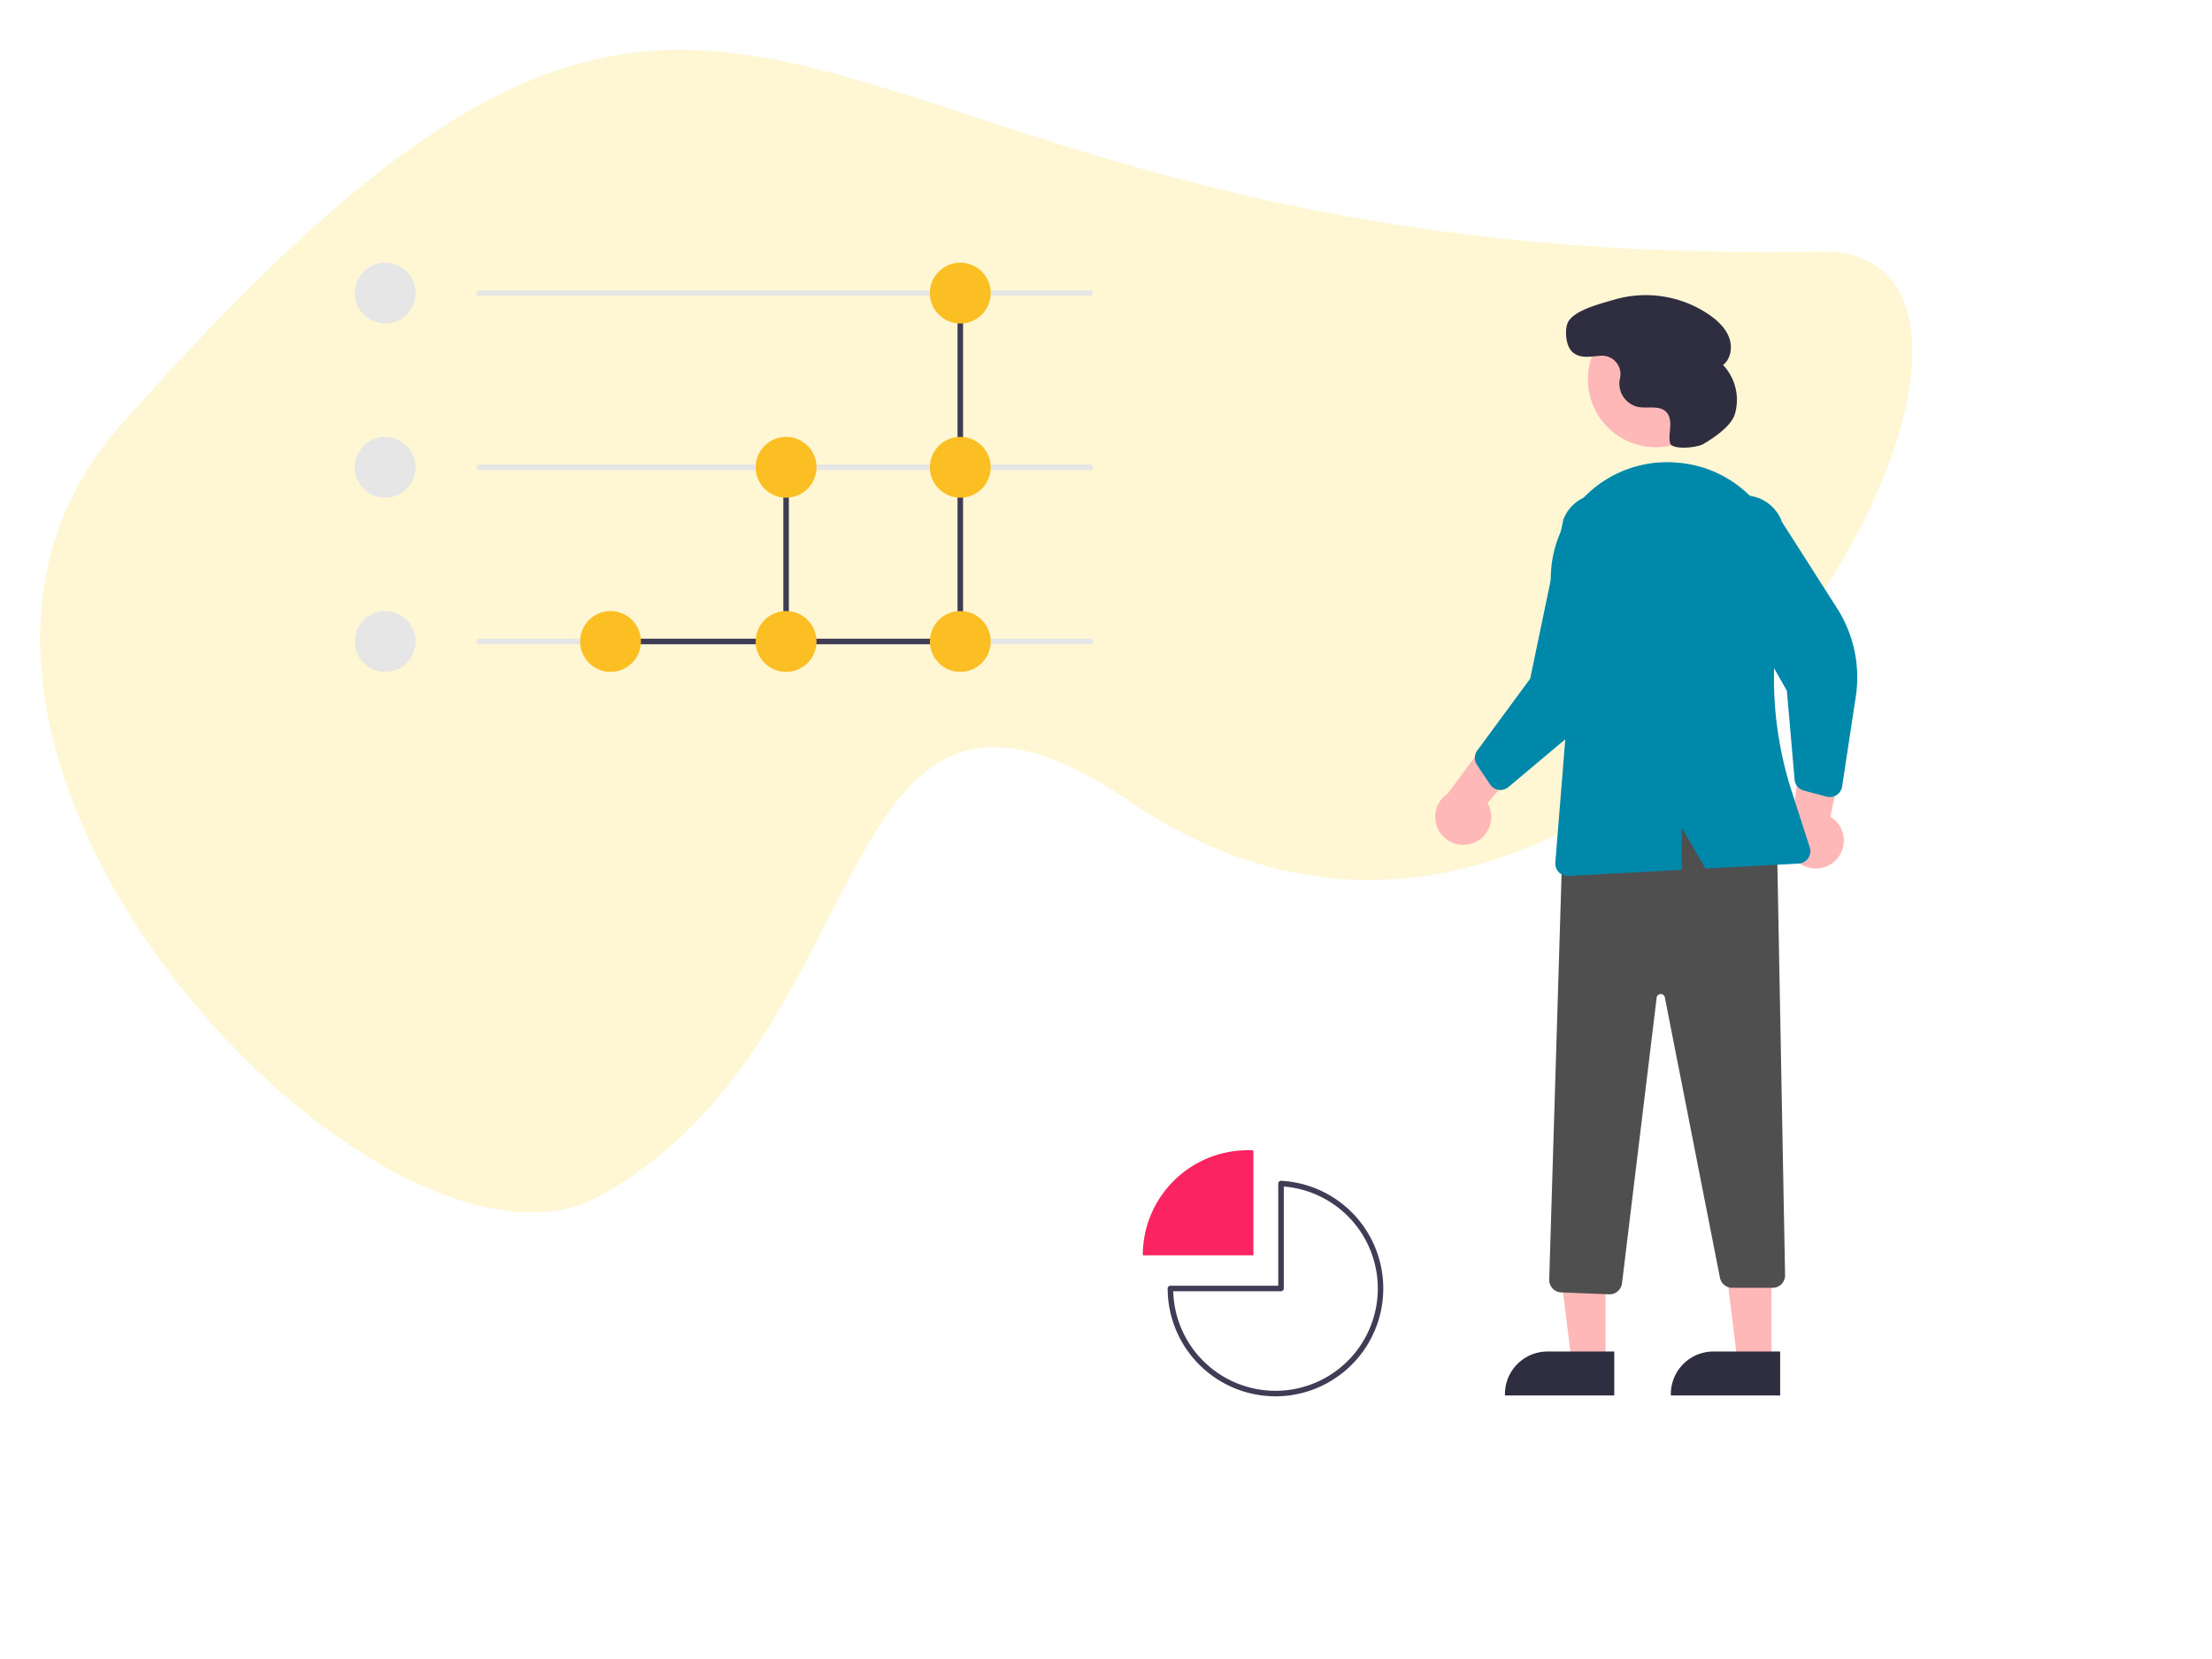 <?xml version="1.0" encoding="UTF-8" standalone="no"?>
<svg
   data-name="Layer 1"
   width="800"
   height="600"
   viewBox="0 0 800 600"
   version="1.1"
   id="svg7991"
   sodipodi:docname="analysis.svg"
   inkscape:version="1.2.2 (b0a8486541, 2022-12-01)"
   xmlns:inkscape="http://www.inkscape.org/namespaces/inkscape"
   xmlns:sodipodi="http://sodipodi.sourceforge.net/DTD/sodipodi-0.dtd"
   xmlns="http://www.w3.org/2000/svg"
   xmlns:svg="http://www.w3.org/2000/svg">
  <defs
     id="defs7995" />
  <sodipodi:namedview
     id="namedview7993"
     pagecolor="#ffffff"
     bordercolor="#000000"
     borderopacity="0.25"
     inkscape:showpageshadow="2"
     inkscape:pageopacity="0.0"
     inkscape:pagecheckerboard="0"
     inkscape:deskcolor="#d1d1d1"
     showgrid="false"
     inkscape:zoom="0.94079914"
     inkscape:cx="442.17728"
     inkscape:cy="247.66179"
     inkscape:window-width="1880"
     inkscape:window-height="1008"
     inkscape:window-x="1940"
     inkscape:window-y="52"
     inkscape:window-maximized="0"
     inkscape:current-layer="layer12" />
  <g
     inkscape:groupmode="layer"
     id="layer12"
     inkscape:label="Layer 2">
    <path
       id="XMLID_46_"
       class="st2"
       d="M 40.229,157.738 C -54.861,274.491 138.966,474.76 216.342,432.824 323.004,375.012 296.714,211.01 412.54,292.491 594.249,409.69 766.47,88.901 657.728,90.951 269.624,98.271 280.021,-115.99 40.229,157.738 Z"
       style="opacity:0.2;fill:#ffd42a;stroke-width:1"
       sodipodi:nodetypes="cccsc" />
  </g>
  <g
     inkscape:groupmode="layer"
     id="layer11"
     inkscape:label="Layer 1"
     sodipodi:insensitive="true">
    <g
       id="g12594"
       transform="translate(128.302,95)">
      <path
         d="m 655.749,454.912 a 10.056,10.056 0 0 0 5.277,-14.488 l 23.359,-27.043 -18.414,-2.397 -19.359,26.048 a 10.11,10.11 0 0 0 9.137,17.88 z"
         transform="translate(-251.36,-245)"
         fill="#ffb8b8"
         id="path7931" />
      <path
         d="m 787.413,460.626 a 10.056,10.056 0 0 0 -2.363,-15.237 l 7.425,-34.955 -17.288,6.779 -4.401,32.155 a 10.11,10.11 0 0 0 16.626,11.259 z"
         transform="translate(-251.36,-245)"
         fill="#ffb8b8"
         id="path7933" />
      <polygon
         points="452.389,397.799 440.129,397.798 434.297,350.51 452.391,350.511 "
         fill="#ffb8b8"
         id="polygon7935" />
      <path
         d="m 706.876,654.683 -39.531,-10e-4 v -0.5 A 15.386,15.386 0 0 1 682.732,638.795 h 10e-4 l 24.144,0.001 z"
         transform="translate(-251.36,-245)"
         fill="#2f2e41"
         id="path7937" />
      <polygon
         points="512.389,397.799 500.129,397.798 494.297,350.51 512.391,350.511 "
         fill="#ffb8b8"
         id="polygon7939" />
      <path
         d="m 766.876,654.683 -39.531,-10e-4 v -0.5 A 15.386,15.386 0 0 1 742.732,638.795 h 10e-4 l 24.144,0.001 z"
         transform="translate(-251.36,-245)"
         fill="#2f2e41"
         id="path7941" />
      <path
         d="m 705.026,618.106 -17.355,-0.694 a 4.514,4.514 0 0 1 -4.318,-4.634 l 4.889,-160.379 0.319,-0.115 c 30.416,-11.003 55.578,-10.171 76.926,2.54 l 0.239,0.143 2.929,156.202 a 4.5,4.5 0 0 1 -4.499,4.585 H 749.523 A 4.51,4.51 0 0 1 745.107,612.122 L 725.172,510.713 a 1.5,1.5 0 0 0 -2.961,0.109 l -12.538,103.33 a 4.526,4.526 0 0 1 -4.469,3.957 c -0.059,3e-5 -0.118,-9.4e-4 -0.178,-0.003 z"
         transform="translate(-251.36,-245)"
         fill="#2f2e41"
         id="path7943"
         style="fill:#4f4f4f" />
      <circle
         cx="470.55"
         cy="42.191"
         r="24.561"
         fill="#ffb8b8"
         id="circle7945" />
      <path
         d="m 664.05,435.39 a 4.506,4.506 0 0 1 -2.091,-1.686 l -4.746,-7.102 a 4.515,4.515 0 0 1 0.119,-5.169 l 19.132,-25.968 11.986,-57.511 a 14.497,14.497 0 1 1 27.017,10.52 l -5.665,36.602 a 46.374,46.374 0 0 1 -16.024,28.441 l -25.185,21.134 a 4.505,4.505 0 0 1 -3.528,1.008 4.454,4.454 0 0 1 -1.016,-0.269 z"
         transform="translate(-251.36,-245)"
         fill="#6c63ff"
         id="path7947"
         style="fill:#0088aa" />
      <path
         d="m 786.365,437.996 a 4.506,4.506 0 0 1 -2.683,0.116 l -8.254,-2.195 a 4.515,4.515 0 0 1 -3.326,-3.959 l -2.796,-32.133 -29.002,-51.089 a 14.497,14.497 0 1 1 27.231,-9.954 l 19.931,31.217 a 46.373,46.373 0 0 1 6.763,31.936 l -4.941,32.504 a 4.505,4.505 0 0 1 -1.982,3.087 4.455,4.455 0 0 1 -0.94,0.469 z"
         transform="translate(-251.36,-245)"
         fill="#6c63ff"
         id="path7949"
         style="fill:#0088aa" />
      <path
         d="m 695.045,330.808 a 41.822,41.822 0 0 1 33.537,-13.56 q 0.616,0.038 1.227,0.086 h 4.9e-4 a 41.734,41.734 0 0 1 30.16,16.647 42.362,42.362 0 0 1 7.525,34.145 132.361,132.361 0 0 0 3.497,67.876 l 6.589,20.459 a 4.499,4.499 0 0 1 -4.042,5.872 l -33.685,1.811 -8.62,-14.89 v 15.353 l -40.941,2.201 c -0.082,0.005 -0.163,0.007 -0.243,0.007 a 4.5,4.5 0 0 1 -4.484,-4.861 l 4.627,-57.382 -5.804,-38.973 a 42.089,42.089 0 0 1 10.657,-34.791 z"
         transform="translate(-251.36,-245)"
         fill="#6c63ff"
         id="path7951"
         style="fill:#0088aa" />
      <path
         d="m 738.98,310.638 c -2.274,1.308 -11.262,2.176 -11.903,-0.368 l -0.014,-0.056 c -0.446,-1.864 -0.076,-3.811 0.052,-5.723 0.128,-1.912 -0.059,-4.013 -1.362,-5.419 -2.428,-2.621 -6.748,-1.232 -10.258,-1.894 a 8.664,8.664 0 0 1 -6.74,-9.253 c 0.05,-0.398 0.128,-0.795 0.216,-1.193 a 6.673,6.673 0 0 0 -6.927,-8.081 c -3.548,0.203 -7.378,1.278 -10.314,-1.35 -2.27,-2.032 -2.824,-7.322 -1.827,-10.201 1.676,-4.838 12.414,-7.371 17.102,-8.764 a 40.62,40.62 0 0 1 34.43,5.65 c 2.961,2.087 5.727,4.71 6.989,8.106 1.262,3.396 0.653,7.68 -2.193,9.922 a 18.332,18.332 0 0 1 4.246,17.806 c -1.406,4.529 -8.114,8.872 -11.499,10.82 z"
         transform="translate(-251.36,-245)"
         fill="#2f2e41"
         id="path7953" />
      <path
         d="m 517.36,383 h -221 a 1,1 0 0 1 0,-2 h 221 a 1,1 0 0 1 0,2 z"
         transform="translate(-251.36,-245)"
         fill="#e6e6e6"
         id="path7955" />
      <path
         d="M 468.959,383 H 343.36 a 1,1 0 0 1 0,-2 h 125.598 a 1,1 0 0 1 0,2 z"
         transform="translate(-251.36,-245)"
         fill="#3f3d56"
         id="path7957" />
      <path
         d="m 407.36,383 a 1,1 0 0 1 -1,-1 v -63 a 1,1 0 0 1 2,0 v 63 a 1,1 0 0 1 -1,1 z"
         transform="translate(-251.36,-245)"
         fill="#3f3d56"
         id="path7959" />
      <path
         d="m 470.36,383 a 1,1 0 0 1 -1,-1 V 256 a 1,1 0 0 1 2,0 v 126 a 1,1 0 0 1 -1,1 z"
         transform="translate(-251.36,-245)"
         fill="#3f3d56"
         id="path7961" />
      <circle
         cx="11"
         cy="11"
         r="11"
         fill="#e6e6e6"
         id="circle7963" />
      <circle
         cx="11"
         cy="74"
         r="11"
         fill="#e6e6e6"
         id="circle7965" />
      <circle
         cx="11"
         cy="137"
         r="11"
         fill="#e6e6e6"
         id="circle7967" />
      <path
         d="m 517.36,257 h -221 a 1,1 0 0 1 0,-2 h 221 a 1,1 0 0 1 0,2 z"
         transform="translate(-251.36,-245)"
         fill="#e6e6e6"
         id="path7969" />
      <path
         d="m 517.36,320 h -221 a 1,1 0 0 1 0,-2 h 221 a 1,1 0 0 1 0,2 z"
         transform="translate(-251.36,-245)"
         fill="#e6e6e6"
         id="path7971" />
      <circle
         cx="92.5"
         cy="137"
         r="11"
         fill="#6c63ff"
         id="circle7973"
         style="fill:#fbbf24" />
      <circle
         cx="156"
         cy="74"
         r="11"
         fill="#6c63ff"
         id="circle7975"
         style="fill:#fbbf24" />
      <circle
         cx="156"
         cy="137"
         r="11"
         fill="#6c63ff"
         id="circle7977"
         style="fill:#fbbf24" />
      <circle
         cx="219"
         cy="11"
         r="11"
         fill="#6c63ff"
         id="circle7979"
         style="fill:#fbbf24" />
      <circle
         cx="219"
         cy="74"
         r="11"
         fill="#6c63ff"
         id="circle7981"
         style="fill:#fbbf24" />
      <circle
         cx="219"
         cy="137"
         r="11"
         fill="#6c63ff"
         id="circle7983"
         style="fill:#fbbf24" />
      <path
         d="m 576.36,566.053 q -0.994,-0.052 -2,-0.053 a 38,38 0 0 0 -38,38 h 40 z"
         transform="translate(-251.36,-245)"
         fill="#6c63ff"
         id="path7987"
         style="fill:#fb2460" />
      <path
         d="m 584.36,655 a 39.044,39.044 0 0 1 -39,-39 1,1 0 0 1 1,-1 h 39 v -36.947 a 0.998,0.998 0 0 1 0.312,-0.725 0.979,0.979 0 0 1 0.74,-0.273 A 39,39 0 0 1 584.36,655 Z m -36.987,-38 a 37,37 0 1 0 39.987,-37.879 V 616 a 1,1 0 0 1 -1,1 z"
         transform="translate(-251.36,-245)"
         fill="#3f3d56"
         id="path7989" />
    </g>
  </g>
</svg>

